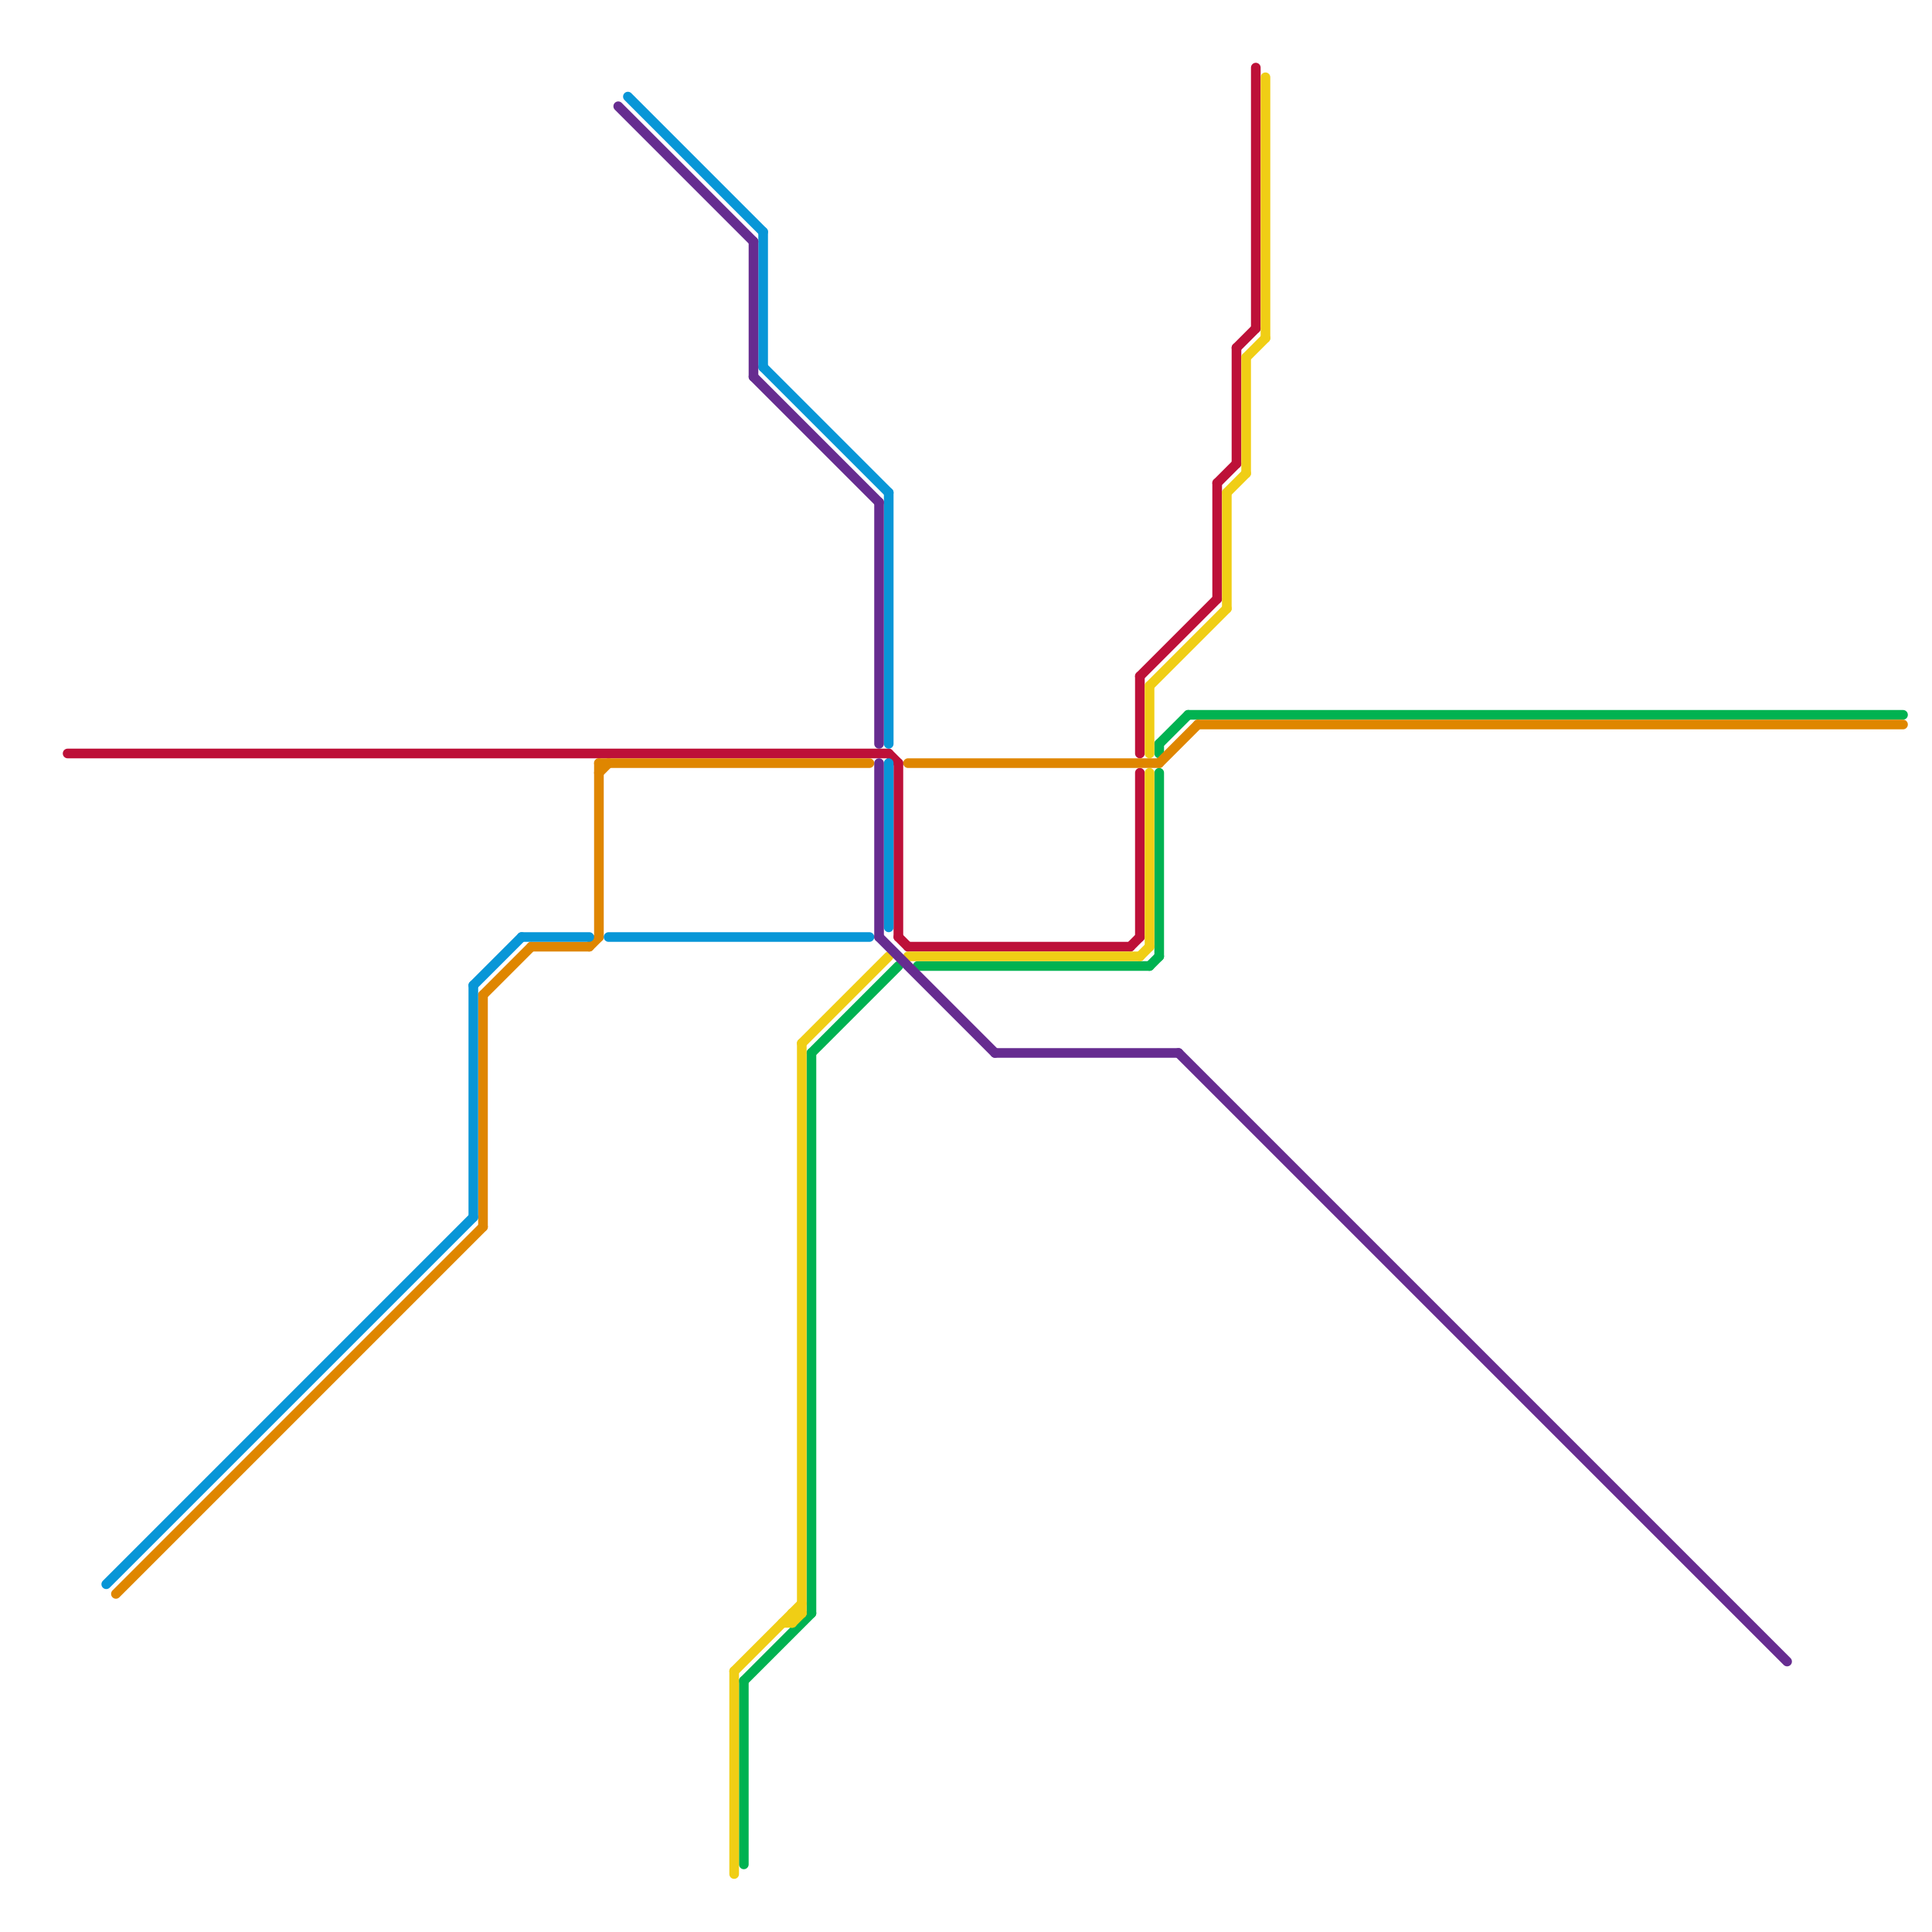 
<svg version="1.1" xmlns="http://www.w3.org/2000/svg" viewBox="0 0 200 200">
<style>line { stroke-width: 1; fill: none; stroke-linecap: round; stroke-linejoin: round; } .c0 { stroke: #bd1038 } .c1 { stroke: #00b251 } .c2 { stroke: #f0ce15 } .c3 { stroke: #df8600 } .c4 { stroke: #0896d7 } .c5 { stroke: #662c90 }</style><line class="c0" x1="92" y1="78" x2="93" y2="79"/><line class="c0" x1="93" y1="97" x2="94" y2="98"/><line class="c0" x1="94" y1="98" x2="117" y2="98"/><line class="c0" x1="118" y1="70" x2="118" y2="78"/><line class="c0" x1="118" y1="80" x2="118" y2="97"/><line class="c0" x1="130" y1="7" x2="130" y2="34"/><line class="c0" x1="128" y1="36" x2="128" y2="48"/><line class="c0" x1="117" y1="98" x2="118" y2="97"/><line class="c0" x1="118" y1="70" x2="126" y2="62"/><line class="c0" x1="128" y1="36" x2="130" y2="34"/><line class="c0" x1="7" y1="78" x2="92" y2="78"/><line class="c0" x1="126" y1="50" x2="126" y2="62"/><line class="c0" x1="93" y1="79" x2="93" y2="97"/><line class="c0" x1="126" y1="50" x2="128" y2="48"/><line class="c1" x1="120" y1="77" x2="120" y2="78"/><line class="c1" x1="120" y1="80" x2="120" y2="99"/><line class="c1" x1="84" y1="109" x2="93" y2="100"/><line class="c1" x1="120" y1="77" x2="123" y2="74"/><line class="c1" x1="84" y1="109" x2="84" y2="167"/><line class="c1" x1="77" y1="174" x2="77" y2="193"/><line class="c1" x1="77" y1="174" x2="84" y2="167"/><line class="c1" x1="123" y1="74" x2="197" y2="74"/><line class="c1" x1="95" y1="100" x2="119" y2="100"/><line class="c1" x1="119" y1="100" x2="120" y2="99"/><line class="c2" x1="82" y1="167" x2="83" y2="167"/><line class="c2" x1="94" y1="99" x2="118" y2="99"/><line class="c2" x1="119" y1="71" x2="119" y2="78"/><line class="c2" x1="127" y1="51" x2="129" y2="49"/><line class="c2" x1="81" y1="168" x2="82" y2="168"/><line class="c2" x1="118" y1="99" x2="119" y2="98"/><line class="c2" x1="129" y1="37" x2="131" y2="35"/><line class="c2" x1="82" y1="168" x2="83" y2="167"/><line class="c2" x1="119" y1="80" x2="119" y2="98"/><line class="c2" x1="83" y1="108" x2="83" y2="167"/><line class="c2" x1="83" y1="108" x2="92" y2="99"/><line class="c2" x1="127" y1="51" x2="127" y2="63"/><line class="c2" x1="76" y1="173" x2="83" y2="166"/><line class="c2" x1="82" y1="167" x2="82" y2="168"/><line class="c2" x1="76" y1="173" x2="76" y2="194"/><line class="c2" x1="131" y1="8" x2="131" y2="35"/><line class="c2" x1="119" y1="71" x2="127" y2="63"/><line class="c2" x1="129" y1="37" x2="129" y2="49"/><line class="c3" x1="55" y1="98" x2="61" y2="98"/><line class="c3" x1="12" y1="165" x2="50" y2="127"/><line class="c3" x1="94" y1="79" x2="120" y2="79"/><line class="c3" x1="62" y1="80" x2="63" y2="79"/><line class="c3" x1="50" y1="103" x2="50" y2="127"/><line class="c3" x1="120" y1="79" x2="124" y2="75"/><line class="c3" x1="62" y1="79" x2="90" y2="79"/><line class="c3" x1="61" y1="98" x2="62" y2="97"/><line class="c3" x1="50" y1="103" x2="55" y2="98"/><line class="c3" x1="62" y1="79" x2="62" y2="97"/><line class="c3" x1="124" y1="75" x2="197" y2="75"/><line class="c4" x1="49" y1="102" x2="54" y2="97"/><line class="c4" x1="49" y1="102" x2="49" y2="126"/><line class="c4" x1="54" y1="97" x2="61" y2="97"/><line class="c4" x1="11" y1="164" x2="49" y2="126"/><line class="c4" x1="92" y1="51" x2="92" y2="77"/><line class="c4" x1="63" y1="97" x2="90" y2="97"/><line class="c4" x1="65" y1="10" x2="79" y2="24"/><line class="c4" x1="79" y1="38" x2="92" y2="51"/><line class="c4" x1="79" y1="24" x2="79" y2="38"/><line class="c4" x1="92" y1="79" x2="92" y2="96"/><line class="c5" x1="64" y1="11" x2="78" y2="25"/><line class="c5" x1="78" y1="25" x2="78" y2="39"/><line class="c5" x1="91" y1="79" x2="91" y2="97"/><line class="c5" x1="122" y1="109" x2="185" y2="172"/><line class="c5" x1="91" y1="97" x2="103" y2="109"/><line class="c5" x1="91" y1="52" x2="91" y2="77"/><line class="c5" x1="103" y1="109" x2="122" y2="109"/><line class="c5" x1="78" y1="39" x2="91" y2="52"/>


</svg>

